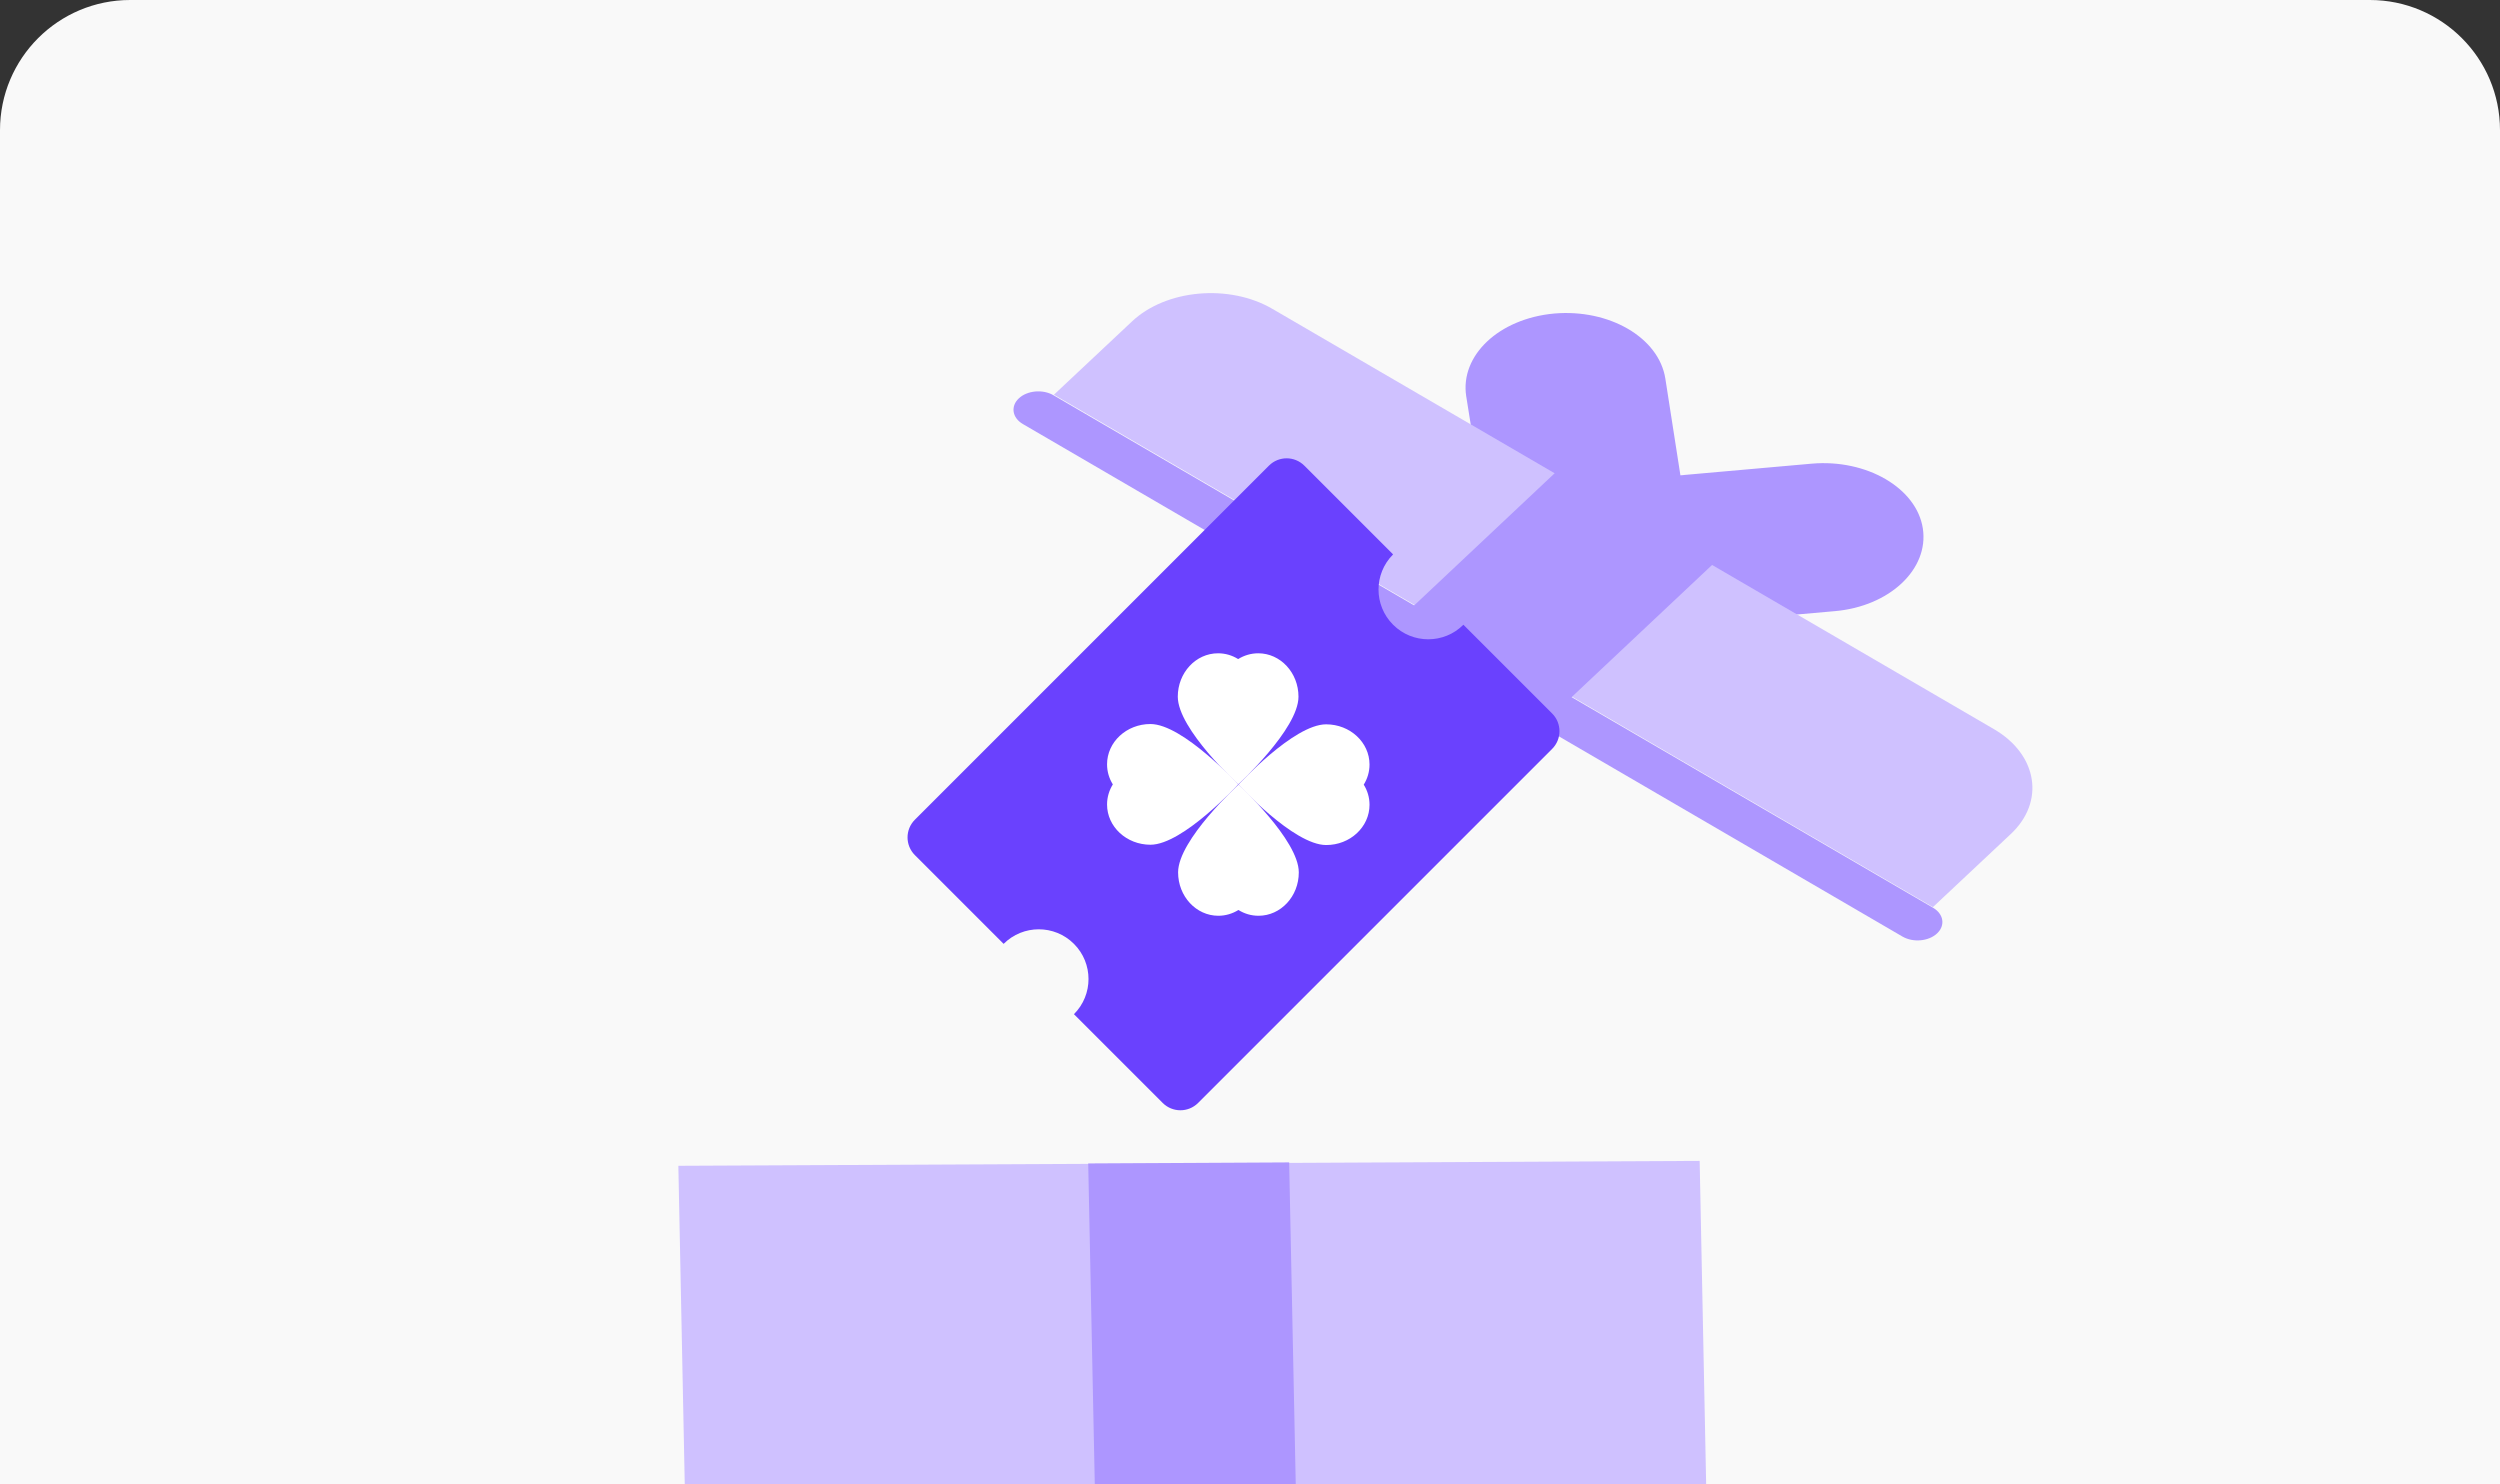 <svg width="384" height="228" viewBox="0 0 384 228" fill="none" xmlns="http://www.w3.org/2000/svg">
<rect x="0" y="0" width="384" height="228" fill="#333333" stroke="none"/>
<g clip-path="url(#clip0_139_764)">
<path d="M0 20C0 8.954 8.954 0 20 0H364C375.046 0 384 8.954 384 20V228H0V20Z" fill="#F9F9F9"/>
<path d="M261.067 178.313L262.29 239.13C262.389 245.429 255.55 250.619 247.026 250.642L121.121 251.254C112.596 251.277 105.517 246.183 105.417 239.884L104.195 179.067" fill="#CFC1FF"/>
<path d="M168.631 251.039L199.496 250.876L198.015 178.546L167.15 178.709L168.631 251.039Z" fill="#AD96FF"/>
<path d="M253.732 96.363L281.831 93.871C290.247 93.141 296.3 87.416 295.35 81.182C294.4 74.949 286.701 70.487 278.286 71.218L250.187 73.71C241.771 74.44 235.718 80.165 236.668 86.398C237.618 92.632 245.317 97.094 253.732 96.363Z" fill="#AD96FF"/>
<path d="M228.533 81.673L225.208 60.847C224.258 54.614 230.211 48.937 238.727 48.158C247.143 47.428 254.778 51.815 255.792 58.123L259.035 78.936C259.985 85.169 254.032 90.847 245.515 91.625C237.1 92.355 229.483 87.907 228.533 81.673Z" fill="#AD96FF"/>
<path d="M195.471 47.459L306.324 112.027C312.984 115.935 314.148 123.163 308.847 128.115L296.896 139.334L161.882 60.63L173.833 49.411C179.052 44.446 188.811 43.552 195.471 47.459Z" fill="#CFC1FF"/>
<path d="M213.013 96.947L237.195 111.033L263.814 85.988L239.632 71.902L213.013 96.947Z" fill="#AD96FF"/>
<path d="M156.491 61.19C157.789 59.969 160.173 59.755 161.815 60.711L296.912 139.428C298.554 140.385 298.833 142.151 297.535 143.372C296.236 144.594 293.852 144.808 292.21 143.851L157.114 65.133C155.472 64.177 155.193 62.411 156.491 61.19Z" fill="#AD96FF"/>
<g clip-path="url(#clip1_139_764)">
<g clip-path="url(#clip2_139_764)">
<path d="M213.978 95.958C210.995 92.975 210.995 88.14 213.978 85.157L200.346 71.524C198.843 70.022 196.409 70.024 194.908 71.524L140.524 125.908C139.022 127.411 139.024 129.845 140.524 131.345L154.157 144.978C157.14 141.995 161.975 141.995 164.958 144.978C167.941 147.961 167.941 152.796 164.958 155.779L178.591 169.412C180.093 170.914 182.527 170.912 184.028 169.412L238.41 115.029C239.912 113.527 239.911 111.093 238.41 109.592L224.778 95.96C221.795 98.942 216.961 98.941 213.978 95.958Z" fill="#6A41FE"/>
<path d="M176.706 111.21C181.704 111.21 190.182 120.484 190.182 120.484C190.182 120.484 181.697 129.751 176.712 129.751C173.027 129.751 170.044 126.98 170.044 123.573C170.044 122.446 170.369 121.392 170.932 120.484C170.362 119.569 170.044 118.521 170.044 117.395C170.044 113.974 173.033 111.21 176.706 111.21Z" fill="white"/>
<path d="M180.908 107.008C180.908 112.006 190.181 120.484 190.181 120.484C190.181 120.484 199.448 111.999 199.448 107.014C199.448 103.329 196.677 100.346 193.27 100.346C192.143 100.346 191.089 100.671 190.181 101.234C189.267 100.664 188.219 100.346 187.092 100.346C183.672 100.346 180.908 103.335 180.908 107.008Z" fill="white"/>
<path d="M203.697 129.797C198.706 129.804 190.221 120.524 190.221 120.524C190.221 120.524 198.706 111.257 203.691 111.257C207.376 111.257 210.359 114.028 210.359 117.435C210.359 118.562 210.034 119.616 209.471 120.524C210.041 121.439 210.359 122.486 210.359 123.613C210.359 127.033 207.376 129.804 203.697 129.797Z" fill="white"/>
<path d="M199.495 133.999C199.502 129.008 190.222 120.523 190.222 120.523C190.222 120.523 180.955 129.008 180.955 133.993C180.955 137.678 183.726 140.661 187.133 140.661C188.26 140.661 189.314 140.336 190.222 139.773C191.136 140.343 192.184 140.661 193.311 140.661C196.731 140.661 199.502 137.678 199.495 133.999Z" fill="white"/>
</g>
</g>
</g>
<defs>
<clipPath id="clip0_139_764">
<path d="M0 20C0 8.954 8.954 0 20 0H364C375.046 0 384 8.954 384 20V228H0V20Z" fill="white"/>
</clipPath>
<clipPath id="clip1_139_764">
<rect width="94" height="94" fill="white" transform="translate(123 120.468) rotate(-45)"/>
</clipPath>
<clipPath id="clip2_139_764">
<rect width="94" height="94" fill="white" transform="translate(123 120.468) rotate(-45)"/>
</clipPath>
</defs>
</svg>
